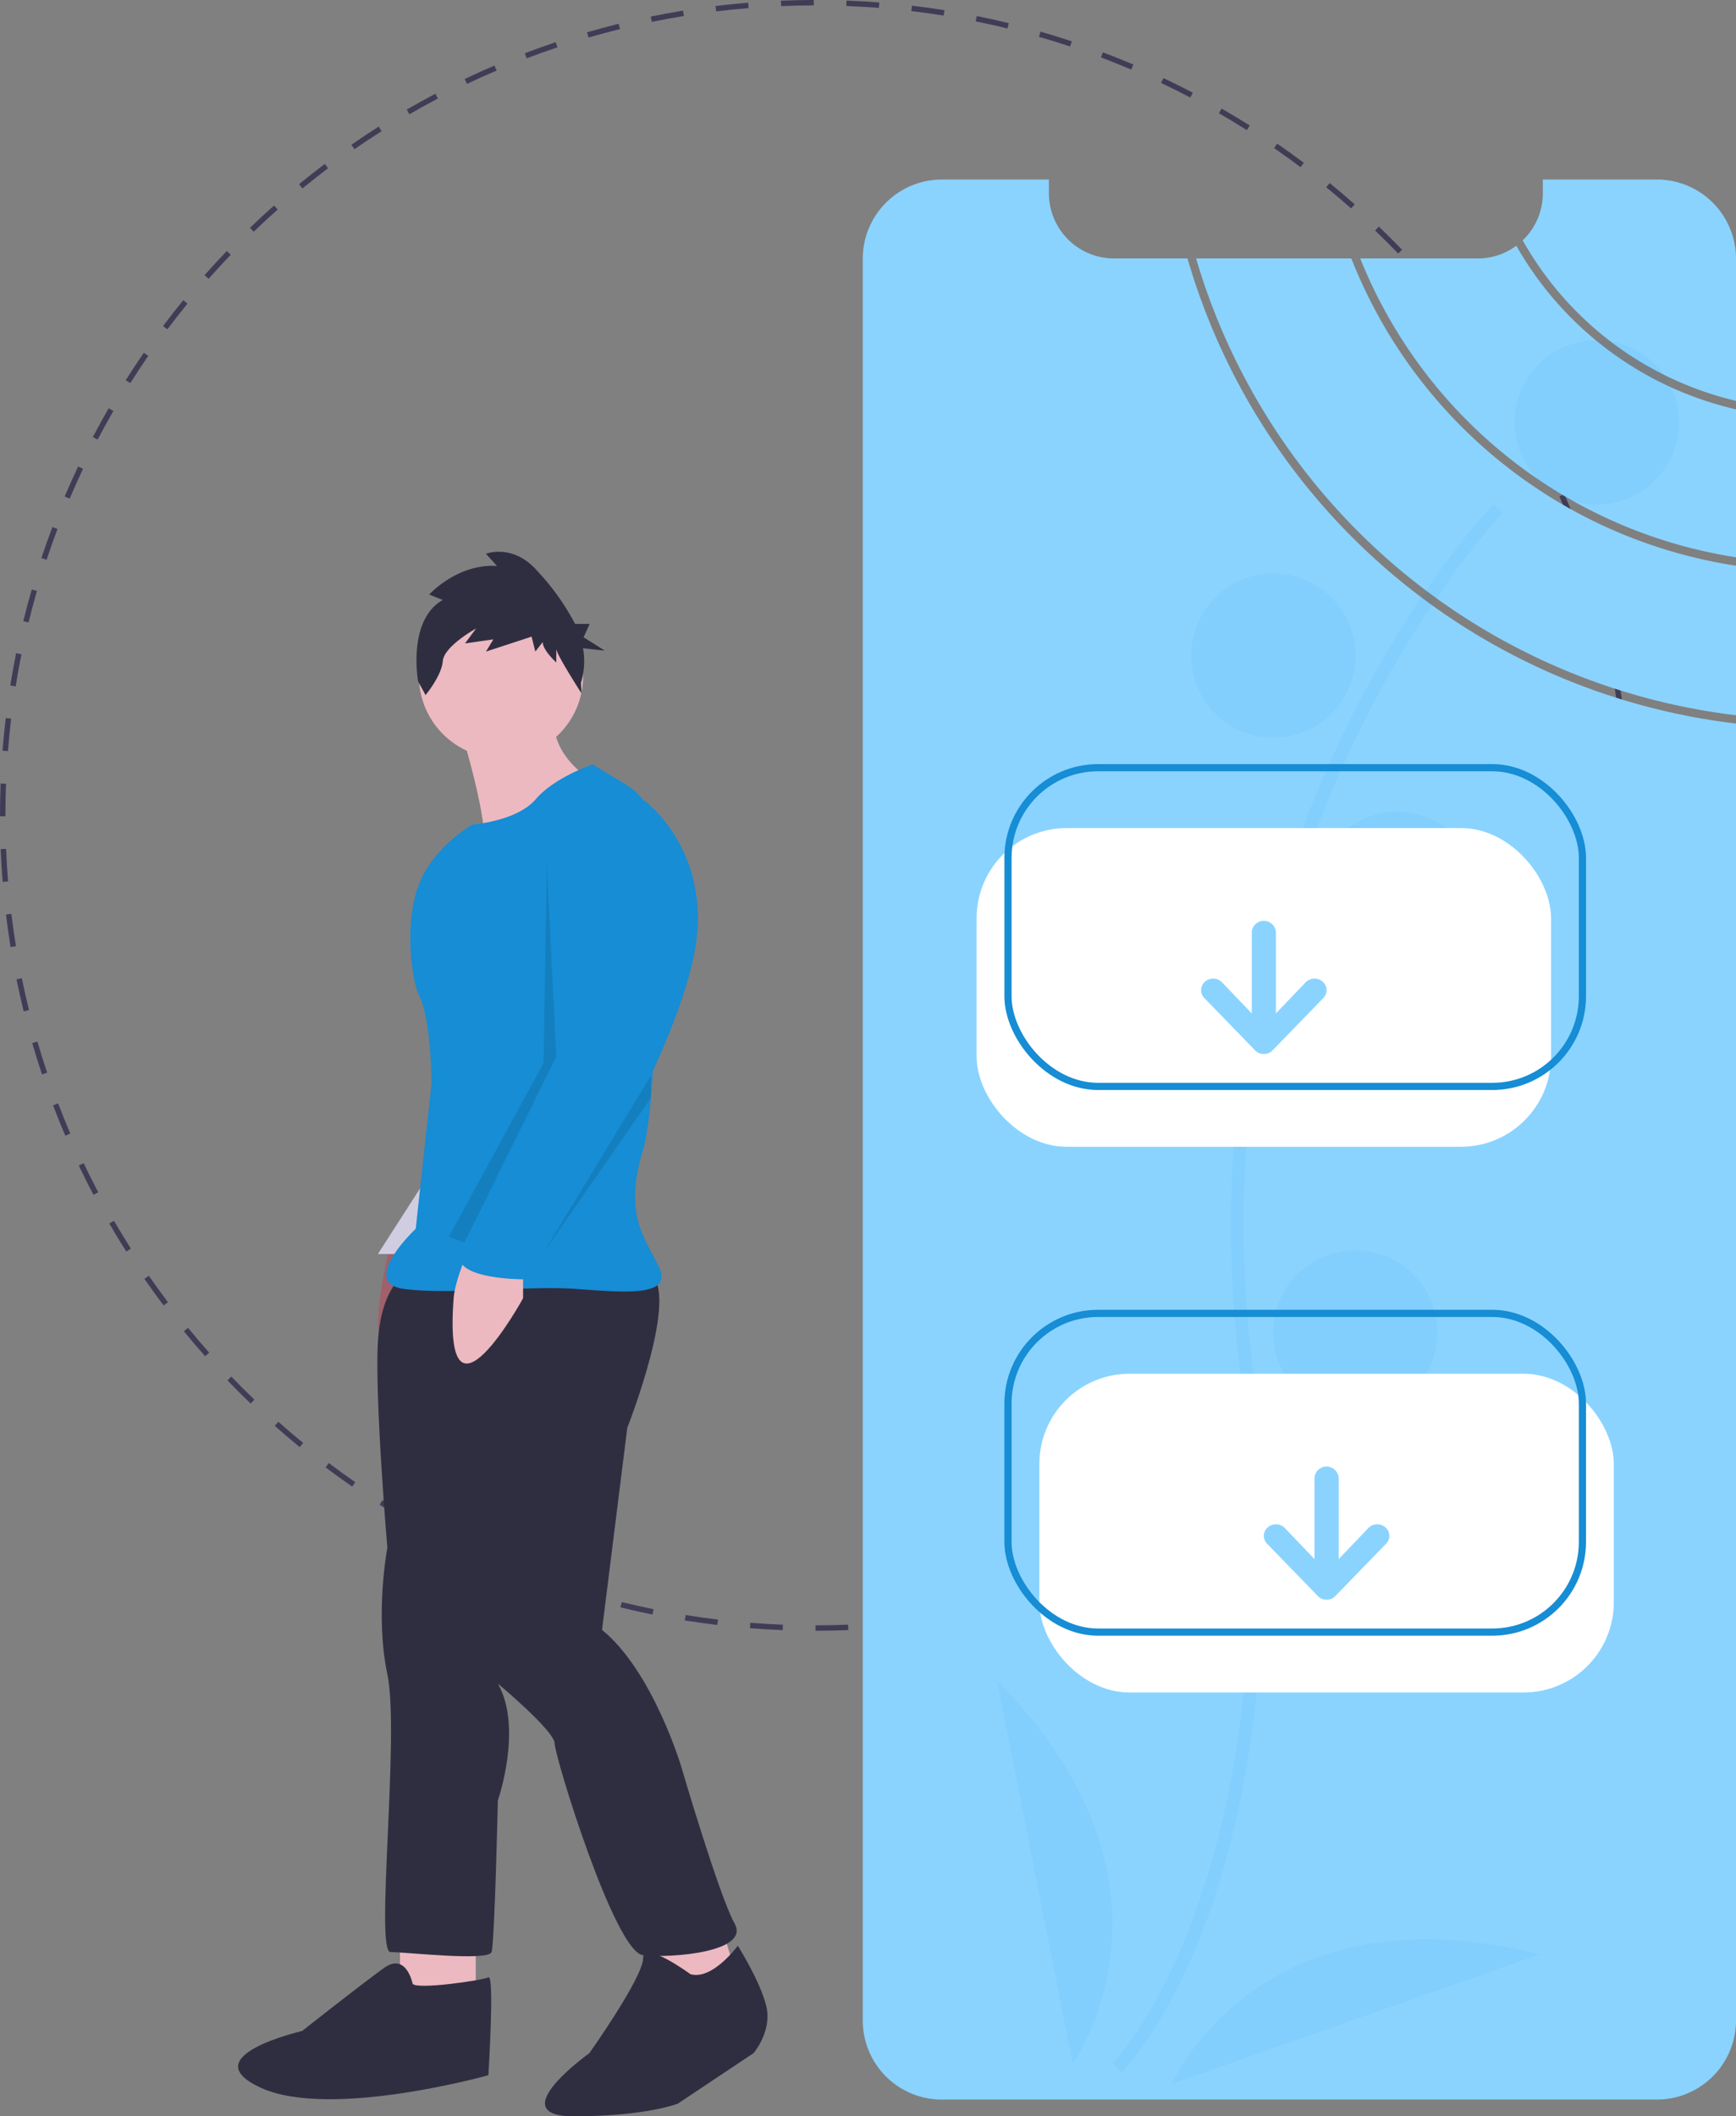 <svg xmlns="http://www.w3.org/2000/svg" width="241.568" height="294.37" viewBox="0 0 241.568 294.37"><rect x="0" y="0" width="241.568" height="294.37" fill="#808080" stroke="none"/><defs><style>.a{fill:#3f3d56;}.b{fill:#8ad3ff;}.c,.i{fill:#168dd4;}.c{opacity:0.07;}.d{opacity:0.1;}.e{fill:#a0616a;}.f{fill:#d0cde1;}.g{fill:#ecb9c0;}.h{fill:#2f2e41;}.j{fill:#fff;}.k{fill:none;stroke:#168dd4;stroke-miterlimit:10;}</style></defs><g transform="translate(-296 -1449)"><g transform="translate(296 1449)"><path class="a" d="M393.991,287.51v-.756c1.5,0,3.029-.031,4.536-.092l.03.755C397.041,287.478,395.5,287.509,393.991,287.51Zm-4.565-.088c-1.511-.059-3.045-.15-4.558-.269l.059-.754c1.5.119,3.027.209,4.528.267Zm13.689-.279-.06-.754c1.5-.12,3.019-.272,4.513-.453l.091.751c-1.5.182-3.033.335-4.544.456Zm-22.792-.441c-1.508-.181-3.029-.394-4.522-.633l.12-.746c1.483.238,2.995.45,4.492.629Zm31.857-.653-.121-.747c1.483-.24,2.984-.514,4.462-.814l.151.741c-1.488.3-3,.579-4.492.82Zm-40.872-.795c-1.488-.3-2.987-.637-4.457-1l.18-.735c1.46.358,2.949.691,4.427.99Zm49.82-1.027-.181-.734c1.464-.36,2.938-.755,4.382-1.173l.21.727c-1.454.421-2.938.818-4.411,1.181Zm-58.69-1.146c-1.458-.421-2.925-.876-4.361-1.354l.239-.718c1.426.475,2.884.927,4.332,1.345Zm67.46-1.395-.24-.717c1.427-.477,2.865-.99,4.272-1.525l.269.707c-1.417.539-2.865,1.055-4.3,1.535Zm-76.136-1.494c-1.418-.538-2.847-1.112-4.247-1.708l.3-.7c1.39.592,2.81,1.163,4.219,1.7Zm84.661-1.744-.3-.7c1.382-.59,2.77-1.216,4.125-1.86l.325.683c-1.364.648-2.761,1.279-4.153,1.873Zm-93.081-1.843c-1.373-.652-2.75-1.34-4.092-2.046l.352-.669c1.333.7,2.7,1.384,4.065,2.032Zm101.31-2.07-.352-.669c1.332-.7,2.666-1.437,3.964-2.189l.379.654c-1.308.757-2.65,1.5-3.991,2.2Zm-109.407-2.185c-1.318-.762-2.634-1.558-3.912-2.368l.4-.639c1.269.8,2.577,1.6,3.885,2.353Zm117.3-2.381-.4-.639c1.267-.8,2.539-1.644,3.778-2.5l.43.622c-1.247.863-2.527,1.71-3.8,2.518Zm-125.022-2.509c-1.25-.864-2.5-1.763-3.707-2.673l.454-.6c1.2.9,2.44,1.8,3.682,2.656Zm132.526-2.678-.455-.6c1.2-.9,2.4-1.843,3.568-2.8l.478.586c-1.177.961-2.385,1.908-3.592,2.816Zm-139.829-2.815c-1.174-.959-2.344-1.955-3.479-2.961l.5-.566c1.127,1,2.29,1.988,3.456,2.941Zm146.9-2.959-.5-.566c1.126-1,2.248-2.033,3.333-3.075l.524.546c-1.093,1.049-2.221,2.09-3.356,3.1Zm-153.732-3.1c-1.091-1.048-2.177-2.134-3.23-3.228l.545-.524c1.046,1.087,2.125,2.166,3.209,3.207ZM475.7,252.684l-.545-.524c1.042-1.084,2.078-2.205,3.078-3.333l.566.5c-1.007,1.135-2.05,2.264-3.1,3.355Zm-166.645-3.357c-1.008-1.136-2-2.306-2.96-3.475l.586-.478c.95,1.162,1.939,2.323,2.94,3.452Zm172.707-3.476-.586-.478c.955-1.168,1.9-2.37,2.8-3.57l.6.455c-.91,1.209-1.86,2.418-2.821,3.594Zm-178.485-3.589c-.911-1.21-1.81-2.454-2.671-3.7l.622-.43c.856,1.236,1.748,2.472,2.654,3.674Zm183.982-3.711-.622-.43c.859-1.242,1.7-2.516,2.508-3.786l.639.4C488.974,236.02,488.124,237.3,487.259,238.552Zm-189.174-3.789c-.81-1.277-1.606-2.589-2.365-3.9l.654-.379c.754,1.3,1.544,2.6,2.349,3.873Zm194.069-3.932-.654-.379c.757-1.308,1.5-2.646,2.2-3.977l.669.352c-.7,1.34-1.449,2.687-2.211,4Zm-198.639-3.958c-.7-1.338-1.392-2.708-2.042-4.074l.683-.325c.646,1.357,1.329,2.718,2.028,4.047Zm202.9-4.137-.683-.325c.647-1.362,1.276-2.756,1.868-4.144l.7.3c-.6,1.4-1.229,2.8-1.881,4.172ZM289.6,218.648c-.6-1.393-1.169-2.813-1.706-4.223l.707-.269c.533,1.4,1.1,2.811,1.694,4.194Zm210.407-4.33-.707-.268c.536-1.414,1.05-2.856,1.527-4.284l.717.239c-.48,1.438-1,2.889-1.537,4.313Zm-213.65-4.194c-.481-1.437-.94-2.9-1.362-4.359l.726-.21c.419,1.445.874,2.9,1.353,4.33ZM502.9,205.643l-.727-.21c.417-1.443.811-2.917,1.171-4.382l.734.18c-.362,1.475-.759,2.96-1.178,4.412ZM283.81,201.354c-.363-1.472-.7-2.971-1-4.455l.741-.151c.3,1.474.636,2.963,1,4.425Zm221.266-4.578-.741-.151c.3-1.473.572-2.974.812-4.462l.747.12c-.242,1.5-.516,3.01-.817,4.493Zm-223.093-4.368c-.242-1.493-.458-3.014-.641-4.521l.751-.091c.182,1.5.4,3.008.637,4.491ZM506.53,187.76l-.751-.09c.18-1.5.332-3.015.45-4.513l.754.06C506.863,184.725,506.71,186.254,506.53,187.76Zm-225.646-4.416c-.122-1.51-.215-3.044-.277-4.558l.755-.031c.061,1.5.154,3.028.275,4.528Zm226.371-4.684-.755-.03c.059-1.507.089-3.033.089-4.535v-.25h.756v.249C507.345,175.607,507.314,177.142,507.255,178.659Zm-225.987-4.44h-.756v-.127c0-1.475.029-2.969.085-4.438l.755.029c-.056,1.46-.085,2.943-.085,4.41Zm225.22-4.91c-.062-1.5-.156-3.025-.279-4.528l.754-.062c.124,1.513.218,3.047.281,4.558Zm-224.871-4.154-.754-.059c.119-1.514.27-3.043.449-4.544l.751.089C281.886,162.133,281.736,163.651,281.618,165.155Zm224.131-4.886c-.182-1.491-.4-3-.642-4.49l.746-.122c.245,1.5.462,3.019.645,4.521Zm-223.059-4.12-.747-.12c.24-1.5.513-3.009.813-4.494l.741.15c-.3,1.475-.569,2.977-.807,4.464Zm221.6-4.831c-.3-1.478-.641-2.966-1-4.424l.734-.182c.364,1.468.7,2.966,1.009,4.454Zm-219.8-4.06-.734-.179c.36-1.472.755-2.957,1.174-4.414l.727.209C285.234,144.321,284.841,145.8,284.484,147.258ZM502.1,142.514c-.421-1.444-.877-2.9-1.357-4.328l.717-.241c.483,1.437.943,2.9,1.366,4.357Zm-215.11-3.973-.718-.238c.478-1.44.994-2.892,1.532-4.315l.707.267C287.98,135.669,287.468,137.111,286.993,138.541Zm212.22-4.625c-.537-1.406-1.109-2.817-1.7-4.193l.695-.3c.594,1.385,1.17,2.8,1.71,4.221Zm-209-3.881-.7-.3c.594-1.4,1.226-2.8,1.876-4.174l.683.324C291.426,127.253,290.8,128.648,290.209,130.035ZM495.647,125.6c-.647-1.355-1.331-2.716-2.032-4.045l.668-.353c.707,1.338,1.4,2.707,2.046,4.072ZM294.1,121.823l-.67-.351c.7-1.343,1.447-2.691,2.206-4.006l.655.378c-.754,1.306-1.492,2.645-2.191,3.98ZM491.419,117.6c-.756-1.3-1.548-2.6-2.353-3.871l.638-.406c.811,1.275,1.608,2.586,2.369,3.9Zm-192.775-3.639-.639-.4c.811-1.282,1.659-2.566,2.521-3.814l.622.43c-.855,1.24-1.7,2.514-2.5,3.788Zm187.914-4.005c-.858-1.236-1.752-2.471-2.657-3.671l.6-.456c.912,1.208,1.812,2.451,2.675,3.7ZM303.8,106.485l-.6-.454c.911-1.213,1.859-2.423,2.817-3.6l.586.478c-.952,1.166-1.893,2.369-2.8,3.573Zm177.3-3.767c-.954-1.164-1.945-2.324-2.944-3.448l.565-.5c1.007,1.132,2,2.3,2.964,3.472ZM309.54,99.453l-.566-.5c1-1.134,2.045-2.264,3.1-3.359l.546.524c-1.042,1.087-2.077,2.21-3.074,3.336Zm165.532-3.513c-1.046-1.086-2.127-2.163-3.212-3.2l.523-.546c1.092,1.047,2.18,2.132,3.233,3.225ZM315.82,92.907l-.524-.545c1.091-1.05,2.219-2.092,3.352-3.1l.5.565C318.024,90.828,316.9,91.864,315.82,92.907Zm152.7-3.242c-1.13-1-2.294-1.987-3.459-2.937l.478-.586c1.173.957,2.345,1.951,3.482,2.957ZM322.6,86.885l-.479-.585c1.173-.961,2.38-1.909,3.588-2.82l.455.6C324.965,84.988,323.766,85.931,322.6,86.885ZM461.488,83.93c-1.206-.905-2.446-1.8-3.685-2.652l.429-.622c1.247.86,2.5,1.758,3.71,2.669Zm-131.65-2.5-.431-.621c1.246-.864,2.525-1.712,3.8-2.522l.405.638c-1.267.8-2.537,1.648-3.775,2.505Zm124.175-2.652c-1.275-.805-2.583-1.6-3.888-2.348l.378-.655c1.314.758,2.63,1.553,3.914,2.363Zm-116.528-2.2-.379-.654c1.307-.758,2.649-1.5,3.988-2.207l.353.669C340.116,75.081,338.783,75.818,337.484,76.572Zm108.66-2.333c-1.335-.7-2.7-1.382-4.067-2.027l.323-.683c1.373.65,2.751,1.336,4.094,2.041Zm-100.652-1.89-.325-.683c1.363-.65,2.76-1.282,4.151-1.878l.3.7C348.234,71.075,346.846,71.7,345.492,72.348Zm92.438-2c-1.39-.59-2.81-1.159-4.221-1.692l.267-.707c1.42.536,2.85,1.109,4.249,1.7Zm-84.122-1.563-.269-.707c1.415-.539,2.861-1.057,4.3-1.54l.24.717C356.651,67.737,355.214,68.251,353.809,68.787Zm75.613-1.648c-1.429-.474-2.887-.925-4.334-1.34l.209-.727c1.456.418,2.924.872,4.362,1.349ZM362.408,65.9l-.211-.726c1.454-.423,2.938-.822,4.41-1.186l.182.734c-1.462.362-2.936.758-4.38,1.178Zm58.3-1.267c-1.46-.356-2.95-.687-4.428-.985l.149-.741c1.488.3,2.988.633,4.458.991Zm-49.491-.91-.152-.741c1.482-.3,2.993-.581,4.491-.825l.122.746C374.186,63.148,372.685,63.423,371.213,63.725Zm40.6-.879c-1.487-.237-3-.447-4.493-.624l.089-.751c1.5.178,3.026.389,4.523.628Zm-31.647-.579-.092-.751c1.5-.183,3.033-.338,4.543-.461l.061.754C383.177,61.93,381.659,62.084,380.165,62.266Zm22.64-.488c-1.5-.117-3.023-.205-4.529-.262l.029-.756c1.516.058,3.05.146,4.558.264Zm-13.6-.248-.031-.755c1.512-.062,3.048-.1,4.565-.1v.756c-1.508,0-3.034.035-4.536.1Z" transform="translate(-280.512 -60.678)"/><path class="b" d="M833.467,194.426V173.845A47.35,47.35,0,0,1,802.9,151.09h0a8.994,8.994,0,0,1-5.376,1.769H781.179A67.5,67.5,0,0,0,833.467,194.426Z" transform="translate(-591.9 -116.909)"/><path class="b" d="M870.666,157.515V137.744a11.009,11.009,0,0,0-11.013-11.013H843.786v1.909a9.042,9.042,0,0,1-2.8,6.551A46.235,46.235,0,0,0,870.666,157.515Z" transform="translate(-629.099 -101.759)"/><path class="b" d="M643.263,137.71H633.044a9.068,9.068,0,0,1-9.066-9.07v-1.909H609.091a11.012,11.012,0,0,0-11.013,11.014V382.8A10.993,10.993,0,0,0,609.091,393.8h99.485a10.721,10.721,0,0,0,1.357-.083,11.019,11.019,0,0,0,9.656-10.922V202.4A90.556,90.556,0,0,1,643.263,137.71Z" transform="translate(-478.021 -101.759)"/><path class="b" d="M742.361,155.771h-21.6a89.4,89.4,0,0,0,75.13,63.539v-20.8a68.68,68.68,0,0,1-53.528-42.738Z" transform="translate(-554.322 -119.821)"/><path class="c" d="M691.326,464.347c.274-.272,6.778-6.859,12.291-22.487,5.057-14.338,10.161-39.341,5.751-77.033-8.355-71.405,34.489-116.912,34.923-117.363l-1.268-1.218c-.11.114-11.126,11.694-20.927,32.024a157.376,157.376,0,0,0-14.475,86.762c8.34,71.284-17.276,97.81-17.536,98.069Z" transform="translate(-535.245 -176.091)"/><ellipse class="c" cx="11.426" cy="11.426" rx="11.426" ry="11.426" transform="translate(210.777 47.325)"/><ellipse class="c" cx="11.426" cy="11.426" rx="11.426" ry="11.426" transform="translate(165.764 79.761)"/><ellipse class="c" cx="11.426" cy="11.426" rx="11.426" ry="11.426" transform="translate(183 112.92)"/><ellipse class="d" cx="11.426" cy="11.426" rx="11.426" ry="11.426" transform="translate(148.341 128.885)"/><ellipse class="c" cx="11.426" cy="11.426" rx="11.426" ry="11.426" transform="translate(177.153 173.918)"/><path class="c" d="M658.051,732.324s17.771-24.612-10.525-53.234Z" transform="translate(-508.775 -445.297)"/><path class="c" d="M711.794,794.312s12.146-27.821,51.183-18.026Z" transform="translate(-548.746 -504.448)"/><path class="e" d="M421.187,520.331s-3.075,13.18-.439,13.18,7.908-6.151,7.908-6.151v-3.515Z" transform="translate(-367.067 -346.557)"/><path class="f" d="M146.994,428.858l-7.908,12.3H144.8Z" transform="translate(-86.504 -266.727)"/><rect class="g" width="10.544" height="8.787" transform="translate(55.658 269.328)"/><path class="g" d="M236.7,706.752l2.2,10.1,10.983-2.636-2.636-8.786Z" transform="translate(-147.215 -438.742)"/><path class="h" d="M423.437,527.119s-3.515,1.757-3.954,9.665,1.318,28.556,1.318,28.556-1.757,9.226,0,17.573-1.757,38.661.439,38.661,13.619,1.318,14.059,0,.879-21.088.879-21.088,3.515-10.1,0-16.255c0,0,7.908,6.59,7.908,8.347s8.347,29,12.3,29.435,14.937-.439,12.741-4.393-7.469-21.967-7.469-21.967-3.954-13.18-10.983-18.891l3.515-28.117s7.469-18.891,3.075-21.527S423.437,527.119,423.437,527.119Z" transform="translate(-366.901 -350.05)"/><ellipse class="g" cx="11.423" cy="11.423" rx="11.423" ry="11.423" transform="translate(58.294 82.613)"/><path class="g" d="M449.813,322.947s4.393,14.5,3.075,16.255,14.058-9.665,14.058-9.665-5.711-3.954-3.515-9.665Z" transform="translate(-385.808 -221.882)"/><path class="i" d="M451.4,341.951s-5.272,1.757-7.908,4.833-8.787,3.515-8.787,3.515-5.437,3.062-7.468,8.347c-2.165,5.633-.907,13.563,0,15.377,1.757,3.515,1.757,12.3,1.757,12.3l-2.2,20.209s-7.908,7.469-1.757,8.347,17.134-.439,23.724,0,14.059,1.318,11.862-3.075-4.833-7.469-2.2-16.255c2.063-6.876,1.973-32.583,1.837-43.44a8.74,8.74,0,0,0-4.245-7.386Z" transform="translate(-368.945 -235.614)"/><path class="g" d="M449.447,519.75s-2,4.4-2.2,7.029c-1.538,20.429,9.665,0,9.665,0v-3.515Z" transform="translate(-384.124 -346.196)"/><path class="h" d="M501.348,780.524s-6.59-4.833-6.59-2.2-7.469,13.18-7.469,13.18-12.3,8.787-2.2,8.787,14.5-1.757,14.5-1.757l10.544-7.029s2.636-3.075,1.757-6.59-3.954-8.347-3.954-8.347S504.424,781.4,501.348,780.524Z" transform="translate(-405.272 -505.924)"/><path class="h" d="M392.441,785.889s-.879-4.393-3.954-2.2-11.423,8.787-11.423,8.787-15.377,3.515-5.711,7.908,31.632-1.757,31.632-1.757.879-14.059,0-13.619S392.88,786.768,392.441,785.889Z" transform="translate(-335.026 -509.971)"/><path class="d" d="M178.852,317.879l1.318,26.8L167.4,370.544l-2.166-.824,13.18-24.163Z" transform="translate(-102.766 -197.704)"/><path class="i" d="M472.126,355.974l3.295-.659s9.885,7.249,6.81,21.747-16.695,36.464-16.695,36.464-3.075,3.954-3.954,4.833-2.636,0-1.757,1.318-1.318,2.2-1.318,2.2-9.665,0-8.787-3.515S465.536,389.8,465.536,389.8l-2.2-23.284S461.582,355.1,472.126,355.974Z" transform="translate(-385.715 -243.926)"/><path class="d" d="M215.033,398.813v-3.075l-14.937,24.6Z" transform="translate(-124.449 -246.128)"/><path class="h" d="M437.46,270.386l-1.888-.756s3.948-4.347,9.442-3.969l-1.545-1.7s3.777-1.512,7.21,2.457a33.513,33.513,0,0,1,5.195,7.3H457.9l-.844,1.858,2.954,1.858-3.032-.334a10.284,10.284,0,0,1-.287,4.813l.081,1.469s-3.515-5.438-3.515-6.194v1.89s-1.888-1.7-1.888-2.835l-1.03,1.323-.515-2.079-6.352,2.079,1.03-1.7-3.948.567,1.545-2.079s-4.463,2.457-4.635,4.536-2.4,4.725-2.4,4.725l-1.03-1.89S432.481,273.221,437.46,270.386Z" transform="translate(-375.849 -186.933)"/></g><g transform="translate(299.927 1492.081)"><rect class="j" width="79.934" height="44.333" rx="12.547" transform="translate(131.971 72.098)"/><rect class="k" width="79.934" height="44.333" rx="12.547" transform="translate(136.337 63.702)"/><path class="b" d="M554.083,291.995l7.05,7.266a1.6,1.6,0,0,0,1.178.474h.021a1.6,1.6,0,0,0,1.179-.474l7.05-7.266a1.556,1.556,0,0,0,0-2.273,1.74,1.74,0,0,0-2.378,0l-4.177,4.367V282.83a1.685,1.685,0,0,0-3.367,0v11.259l-4.177-4.367a1.74,1.74,0,0,0-2.378,0,1.556,1.556,0,0,0,0,2.273Z" transform="translate(-390.384 -196.212)"/><rect class="j" width="79.934" height="44.333" rx="12.547" transform="translate(220.636 192.335) rotate(180)"/><rect class="k" width="79.934" height="44.333" rx="12.547" transform="translate(216.27 183.938) rotate(180)"/><path class="b" d="M596.561,517.995a1.556,1.556,0,0,0,0-2.273,1.74,1.74,0,0,0-2.378,0l-4.177,4.367V508.83a1.685,1.685,0,0,0-3.367,0v11.259l-4.177-4.367a1.74,1.74,0,0,0-2.378,0,1.556,1.556,0,0,0,0,2.273l7.05,7.266a1.6,1.6,0,0,0,1.178.474h.021a1.6,1.6,0,0,0,1.179-.474l7.05-7.266Z" transform="translate(-407.652 -346.308)"/></g></g></svg>